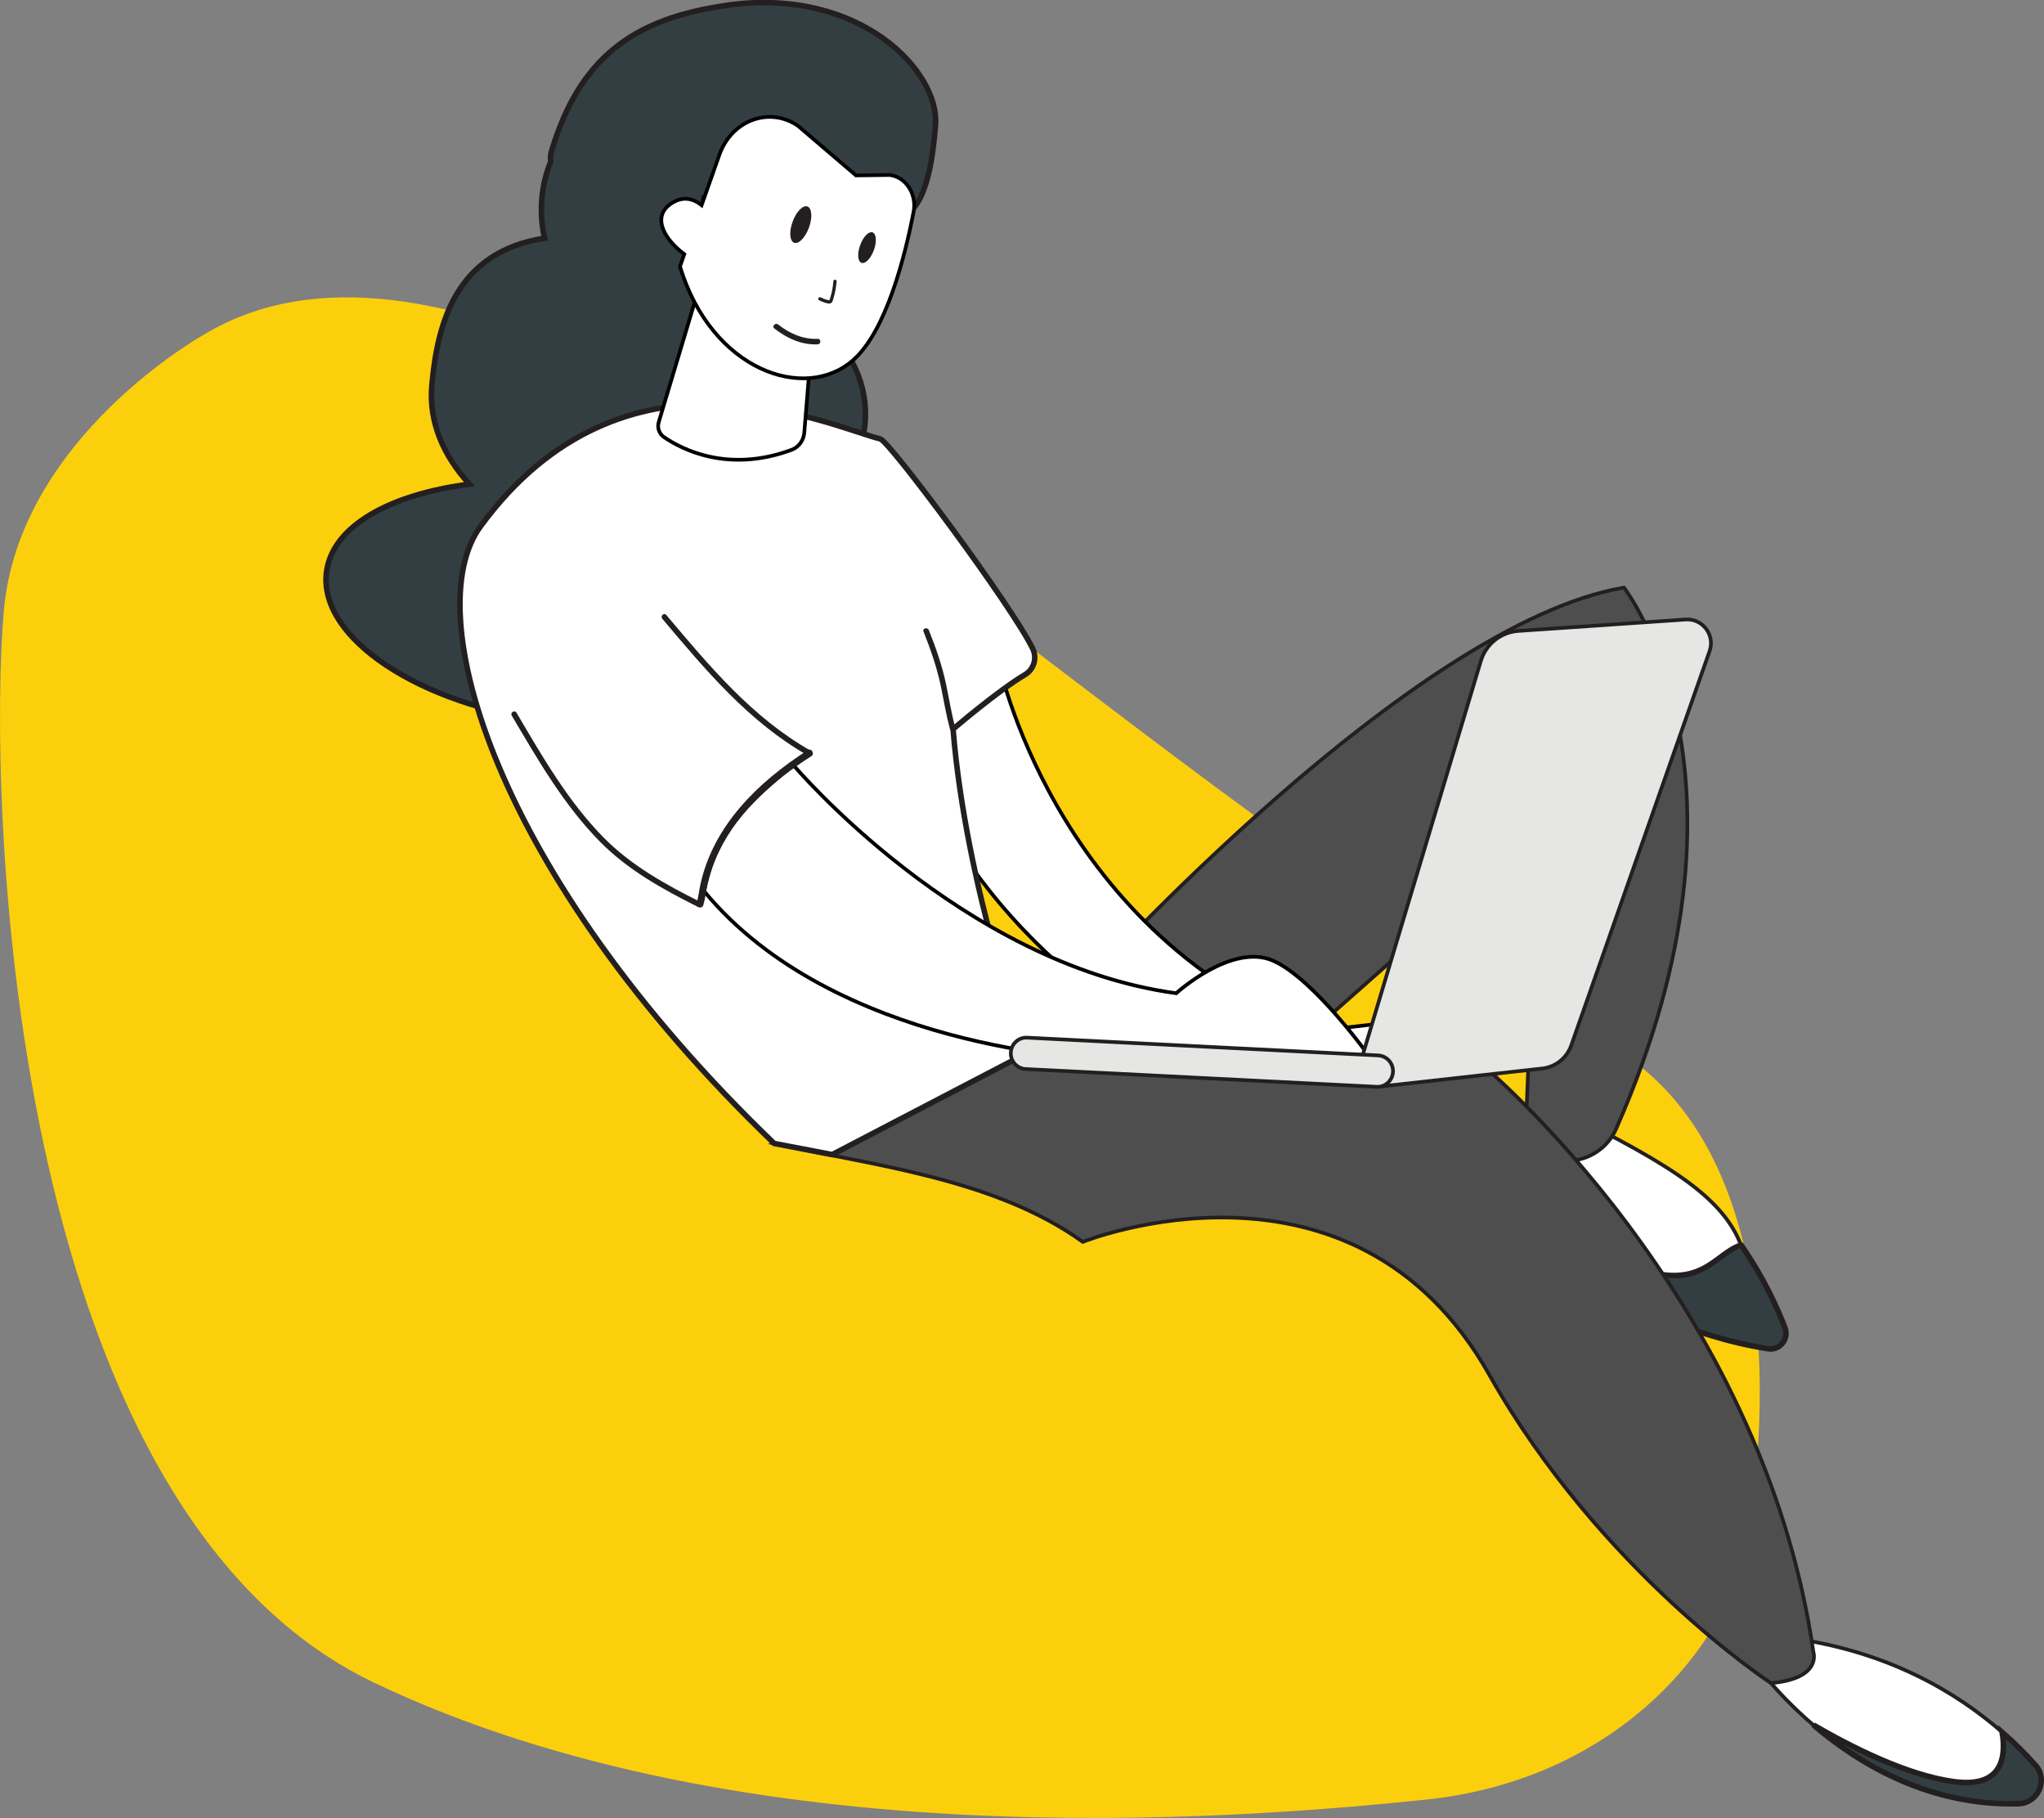 <?xml version="1.0" encoding="UTF-8"?><svg id="Layer_2" xmlns="http://www.w3.org/2000/svg" viewBox="0 0 277.52 246.77"><rect x="0" y="0" width="277.52" height="246.77" fill="#808080" stroke="none"/><defs><style>.cls-1{fill:#fccf0d;}.cls-2,.cls-3,.cls-4,.cls-5{fill:#fff;}.cls-3,.cls-6,.cls-4,.cls-7,.cls-5,.cls-8,.cls-9,.cls-10{stroke-miterlimit:10;}.cls-3,.cls-6,.cls-4,.cls-8,.cls-9{stroke-width:.5px;}.cls-3,.cls-6,.cls-7,.cls-5,.cls-8,.cls-10{stroke:#231f20;}.cls-6{fill:#e6e6e5;}.cls-4,.cls-9{stroke:#000;}.cls-7,.cls-5,.cls-10{stroke-width:.75px;}.cls-7,.cls-11{fill:#323e42;}.cls-8{fill:#4e4e4e;}.cls-12{fill:#231f20;}.cls-9,.cls-10{fill:none;}</style></defs><g id="Layer_1-2"><g><g><g><path class="cls-1" d="M27.74,45.39S2.6,59.32,.52,82.89c-2.08,23.57-.17,121.42,50.25,145.5,50.42,24.08,117.16,18.53,142.7,15.9,25.55-2.63,39.71-19.99,42.87-31.95,3.16-11.95,8.27-56.48-18.6-70.85-26.87-14.36-55.1-36.37-83.3-57.8C106.24,62.27,57.9,27.29,27.74,45.39Z"/><path class="cls-3" d="M209.82,149.62s-6.79,.36-7.62,14.32c0,0,15.74,14.11,36.99,17.46,1.6,.25-2.23-10.89-2.81-12.4-2.74-7.18-11.36-11.81-26.57-19.38Z"/><path class="cls-8" d="M133.39,133.2h14.32s43.95-48.54,72.78-53.44c0,0,20.07,25.62-1.07,73.48-1.7,3.85-6.46,5.56-10,3.3-1.06-.68-1.82-1.59-2.29-2.72l1.7-40.87s-37.49,32.79-44.01,39.12c-6.52,6.33-39.64,2.47-31.44-18.86Z"/><path class="cls-3" d="M271.84,235.12c-6-5.26-15.56-11.16-29.37-12.85l-4.67,2.86s2.98,4.39,8.41,9.03c5,2.9,12.72,6.83,19.11,7.69,6.22,.83,7.14-2.93,6.51-6.72Z"/><path class="cls-7" d="M236.39,169c-3.7,1.2-5.32,6.43-14.7,2.97-9.08-3.35-15.82-7.67-19.29-10.16-.08,.68-.14,1.38-.19,2.13,0,0,16.59,15.78,37.85,19.14,1.6,.25,2.86-1.34,2.29-2.85-1.03-2.71-2.89-6.82-5.95-11.23Z"/><path class="cls-7" d="M276.36,239.61c-1.18-1.34-2.69-2.89-4.52-4.49,.63,3.79-.29,7.55-6.51,6.72-6.4-.85-14.12-4.78-19.11-7.69,6.26,5.34,15.8,11.01,27.83,10.68,2.67-.07,4.08-3.22,2.32-5.22Z"/><path class="cls-8" d="M133.92,143.57l67.06,.73s38.3,31.69,45.24,80c0,0,1.15,3.55-5.77,4.16,0,0-23.15-15.12-38.25-41.86-18.51-32.78-55.19-18.03-55.19-18.03-12.05-8.69-29.08-10.46-41.91-13.35l28.81-11.65Z"/><g><path class="cls-11" d="M98.92,.7c-13.21,1.78-20.25,7.38-24.01,19.72-.17,.55-.2,1.05-.13,1.51-.63,1.54-1.06,3.23-1.21,5.03-.16,1.88-.02,3.69,.37,5.37-12.03,1.86-14.57,11.52-15.31,20.05-.42,4.83,1.53,9.47,5.12,13.34-10.8,1.38-18.62,5.68-19.42,11.92-1.14,8.93,12.53,18.03,30.53,20.32s42.9,3.49,44.44-5.38c2.12-12.23-2.84-18.53-10.44-21.96,4.92-3.27,8.13-7.86,8.59-13.15,.92-10.56-9.48-18.74-23.48-22.91,.79-1.71,1.33-3.64,1.51-5.71,.06-.68,.06-1.35,.05-2.01,2.73,.02,5.49,0,8.08,0,13.33,0,21.73,11.67,23.41-9.88,.56-7.2-10.13-18.69-28.1-16.28Z"/><path class="cls-10" d="M98.92,.7c-13.21,1.78-20.25,7.38-24.01,19.72-.17,.55-.2,1.05-.13,1.51-.63,1.54-1.06,3.23-1.21,5.03-.16,1.88-.02,3.69,.37,5.37-12.03,1.86-14.57,11.52-15.31,20.05-.42,4.83,1.53,9.47,5.12,13.34-10.8,1.38-18.62,5.68-19.42,11.92-1.14,8.93,12.53,18.03,30.53,20.32s42.9,3.49,44.44-5.38c2.12-12.23-2.84-18.53-10.44-21.96,4.92-3.27,8.13-7.86,8.59-13.15,.92-10.56-9.48-18.74-23.48-22.91,.79-1.71,1.33-3.64,1.51-5.71,.06-.68,.06-1.35,.05-2.01,2.73,.02,5.49,0,8.08,0,13.33,0,21.73,11.67,23.41-9.88,.56-7.2-10.13-18.69-28.1-16.28Z"/></g><path class="cls-4" d="M135.5,89.54s7.22,36.18,42.59,50.49l12.58-1.48,2.97,4.73-29.51,.94s-25.23-9.99-38.6-37.22c-.44-.9-7.8-16.1,9.97-17.46Z"/><path class="cls-5" d="M139.37,142.97s-8.21-22.32-9.97-44c0,0,6.01-5.16,9.76-7.39,1.22-.72,1.67-2.25,1.06-3.52-2.76-5.72-19.45-28.17-20.7-28.48-6.8-1.7-34.67-14.95-54.3,11.9-8.42,11.52,1.67,46.99,39.89,83.73l7.88,1.51,26.38-13.75Z"/><path class="cls-4" d="M107.73,103.86s22.81,27.01,51.97,30.96c0,0,7.54-6.87,13.14-4.42,5.6,2.45,13.29,13.28,13.29,13.28h-37.44s-35.4-1.25-53.1-22.72c1.42-7.51,5.69-12,12.14-17.1Z"/><path class="cls-4" d="M94.43,40.64l-4.99,16.65c-.23,.76,.05,1.59,.71,2.04,2.4,1.65,8.68,4.92,17.3,1.74,.99-.36,1.66-1.28,1.75-2.33l1.18-14.5-15.95-3.59Z"/><g><path class="cls-2" d="M120.87,23.75l-4.65,.06-7.89-6.74c-3.89-2.64-9-.75-10.66,3.95l-2.41,6.83c-1.08-.86-2.41-1.25-3.91-.36-2.94,1.72-1.33,4.87,1.56,7.01l-.59,1.67c4.29,14.14,16.99,18.48,23.52,12.71,4.52-3.99,7.06-14.21,8.2-20.12,.46-2.37-.99-4.67-3.16-5Z"/><path class="cls-9" d="M120.87,23.75l-4.65,.06-7.89-6.74c-3.89-2.64-9-.75-10.66,3.95l-2.41,6.83c-1.08-.86-2.41-1.25-3.91-.36-2.94,1.72-1.33,4.87,1.56,7.01l-.59,1.67c4.29,14.14,16.99,18.48,23.52,12.71,4.52-3.99,7.06-14.21,8.2-20.12,.46-2.37-.99-4.67-3.16-5Z"/></g><path class="cls-6" d="M184.25,145.78l16.81-56.07c.69-2.29,2.72-3.91,5.1-4.07l22.7-1.55c2.31-.16,4.02,2.1,3.26,4.28l-18.79,53.54c-.61,1.72-2.15,2.94-3.97,3.13l-22.35,2.48-2.75-1.74Z"/><path class="cls-6" d="M187,147.52s-.07,0-.11,0l-47.63-2.41c-1.18-.06-2.08-1.06-2.02-2.24,.06-1.18,1.07-2.1,2.24-2.02l47.63,2.41c1.18,.06,2.08,1.06,2.02,2.24-.06,1.14-1,2.03-2.13,2.03Z"/></g><ellipse class="cls-12" cx="108.72" cy="30.49" rx="2.62" ry="1.18" transform="translate(42.73 122.11) rotate(-69.9)"/><ellipse class="cls-12" cx="117.72" cy="33.61" rx="2.2" ry=".99" transform="translate(45.7 132.61) rotate(-69.9)"/><path class="cls-12" d="M105.13,44.58c1.67,1.33,3.72,2.27,5.89,2.16,.48-.02,.48-.77,0-.75-1.97,.1-3.84-.73-5.36-1.94-.37-.3-.91,.23-.53,.53h0Z"/><path class="cls-12" d="M113.15,38.19c-.06,.71-.18,1.41-.38,2.09-.02,.08-.05,.17-.08,.25-.02,.06-.03,.17-.07,.22,0,0-.03,.01-.07,0-.06,0-.12-.02-.18-.03-.33-.08-.64-.2-.94-.36-.26-.13-.48,.26-.23,.39,.35,.18,.73,.33,1.12,.42,.16,.04,.34,.06,.49-.02,.18-.09,.23-.27,.29-.45,.26-.81,.42-1.66,.49-2.51,.02-.29-.43-.29-.45,0h0Z"/></g><path class="cls-12" d="M125.39,85.73c.96,2.41,1.81,4.86,2.35,7.4,.4,1.93,.71,3.87,1.22,5.77,.12,.47,.85,.27,.72-.2-.51-1.9-.81-3.84-1.22-5.77-.53-2.54-1.38-4.99-2.35-7.4-.18-.44-.9-.25-.72,.2h0Z"/><path class="cls-12" d="M95.49,122.86c.27-.88,.35-1.82,.56-2.72,.36-1.61,.89-3.17,1.62-4.66,2.66-5.48,7.43-9.6,12.48-12.83,.51-.33,.04-1.15-.48-.82-6.74,4.31-12.88,10.26-14.6,18.35-.17,.8-.25,1.64-.49,2.42-.18,.59,.74,.84,.92,.25h0Z"/><path class="cls-12" d="M89.93,84c5.91,7,11.74,14,19.81,18.58,.42,.24,.8-.41,.38-.65-8.02-4.55-13.79-11.51-19.66-18.46-.31-.37-.84,.16-.53,.53h0Z"/><path class="cls-12" d="M69.48,97.13c3.51,5.95,7.09,12.17,11.98,17.12,3.78,3.83,8.45,6.42,13.22,8.81,.43,.22,.81-.43,.38-.65-4.72-2.36-9.33-4.91-13.07-8.69-4.85-4.91-8.38-11.07-11.86-16.97-.25-.42-.89-.04-.65,.38h0Z"/></g></g></svg>